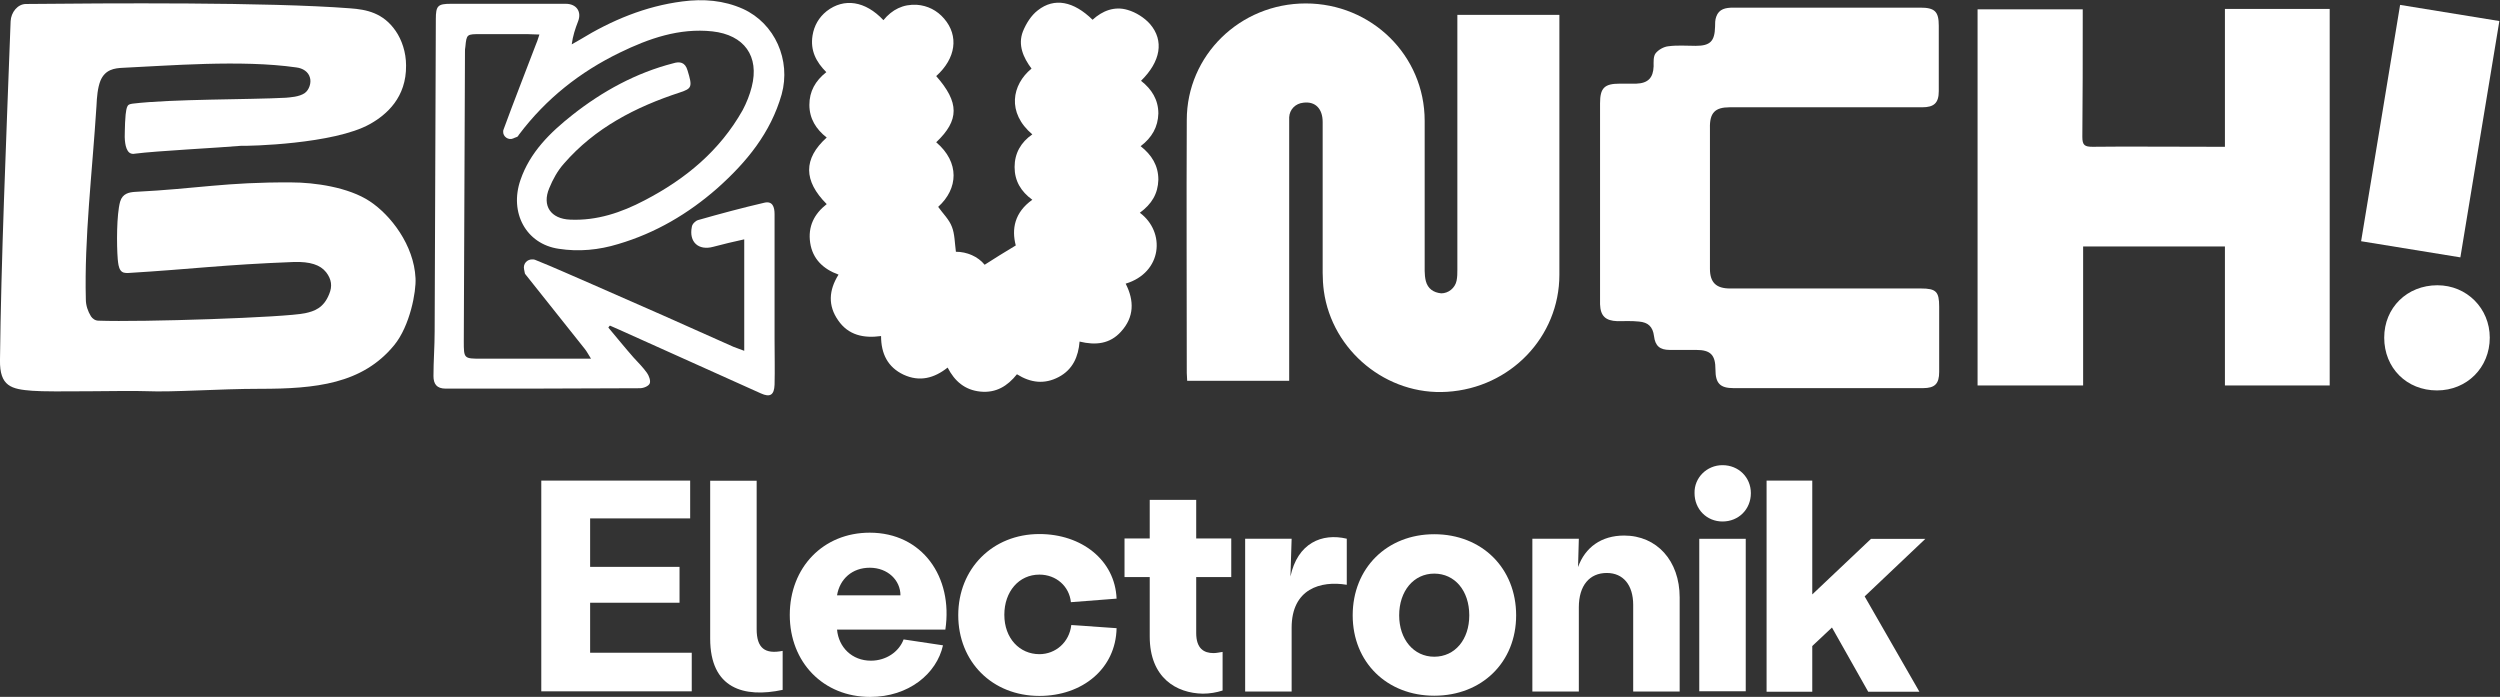 <svg xmlns:inkscape="http://www.inkscape.org/namespaces/inkscape" xmlns:sodipodi="http://sodipodi.sourceforge.net/DTD/sodipodi-0.dtd" xmlns:svg="http://www.w3.org/2000/svg" xmlns="http://www.w3.org/2000/svg" xmlns:xlink="http://www.w3.org/1999/xlink" version="1.1" id="svg2" sodipodi:docname="Brunch Electronik_Logo.ai" x="0px" y="0px" style="enable-background:new 0 0 933.3 333.3;" xml:space="preserve" viewBox="43.16 48.07 846.08 235.85">
<rect x="43.16" y="48.07" width="846.08" height="235.85" fill="#333333" stroke="none"/>
<style type="text/css">
	.st0{fill:#FFFFFF;}
</style>
<sodipodi:namedview bordercolor="#666666" borderopacity="1.0" id="namedview4" inkscape:pagecheckerboard="0" inkscape:pageopacity="0.0" inkscape:pageshadow="2" pagecolor="#ffffff">
	</sodipodi:namedview>
<g id="g8" transform="matrix(1.333,0,0,-1.333,0,333.333)" inkscape:groupmode="layer" inkscape:label="Brunch Electronik_Logo">
	<g id="g10">
		<g>
			<g id="g12">
				<g id="g18" transform="translate(126.273,162.888)">
					<path id="path20" class="st0" d="M0,0c-5.4,3.6-14.1,4.8-19.9,4.8c-16.8,0.1-23.8-1.6-39.7-2.4c-1.5-0.1-3.2-0.4-3.8-2.5       c-0.9-3.3-0.9-10.9-0.6-14.6c0.1-1,0.2-2.1,0.7-2.8c0.5-0.7,1.2-0.7,1.9-0.7c16.5,1,23.9,2.1,42.2,2.8c4,0.1,6.6-0.7,8.1-2.6       c1.4-1.8,1.6-3.6,0.8-5.5c-1.4-3.6-3.8-4.4-6.1-4.9c-4.9-1.1-41.7-2.3-52.5-1.9c-0.8,0-1.5,0.5-1.9,1.1       c-0.8,1.3-1.3,2.8-1.3,4.3c-0.4,15.6,1.6,31.9,2.7,49.1c0.1,2.3,0.3,4.6,1,6.4c1.2,2.9,3.6,3.2,5.7,3.3       c11.2,0.5,30.1,2.1,44,0.1c1.7-0.2,3.1-1.1,3.5-2.6c0.4-1.3-0.2-3.1-1.3-3.9c-1.4-1-3.8-1.1-4.8-1.2       c-9.3-0.5-28.9-0.3-38.9-1.5c-0.5-0.1-1-0.1-1.3-0.6c-0.3-0.5-0.4-1.4-0.5-2.2c-0.1-1.4-0.2-2.7-0.2-4.1c-0.1-2,0-4.5,1.1-5.5       c0.5-0.4,1-0.4,1.5-0.3c5.4,0.7,21.3,1.5,27,2C-31,14-9.1,14.5,0,19.6c4.3,2.4,9.3,6.8,9.2,14.9c0,3.4-1.1,6.5-2.6,8.7       C3.4,47.9-0.9,48.7-5,49c-20.8,1.6-61.7,1.3-82.3,1.1c-2.1,0-3.8-2.1-3.9-4.4c-1.2-32.2-2.4-60.3-2.7-86       c-0.1-6.7,2.9-7.4,8.2-7.8c5-0.4,23.7,0.1,28.8-0.1c7.3-0.3,18.4,0.6,29,0.6c14.1,0,26,1.2,34.1,11.1c4,4.9,5.6,13.6,5.4,17       C11.2-11.1,5.3-3.5,0,0"/>
				</g>
				<g id="g22" transform="translate(402.384,207.726)">
					<path id="path24" class="st0" d="M0,0c0-20.7,0-41.4,0-62.2C0-63.1,0-64-0.2-65c-0.4-1.9-2.1-3.2-3.9-3.2       C-6.1-68-7.5-67-8-65.1c-0.2,0.8-0.3,1.7-0.3,2.6c0,12.7,0,25.4,0,38.1c0,16.6-13.5,29.8-30.2,29.8       c-16.7,0-30.2-13.2-30.2-29.6c-0.1-21.4,0-42.8,0-64.2c0-0.6,0.1-1.3,0.1-2h25.9v2.5v62.8c0,0.5,0,1.1,0,1.6       c0.1,2,1.6,3.5,3.6,3.7c3,0.4,4.9-1.5,4.9-4.9c0-12.8,0-25.6,0-38.3c0-1.5,0.1-3.1,0.3-4.6c2.1-15.2,16-26.6,31.3-25.6       c16.1,1,28.5,14,28.5,29.7c0,21.2,0,42.4,0,63.6v2.4H0V0z"/>
				</g>
				<g id="g26" transform="translate(324.37,207.884)">
					<path id="path28" class="st0" d="M0,0c-1.4,1.6-3.6,3-5.7,3.6c-3.3,1-6.4-0.2-8.9-2.5c-4.8,4.7-9.7,5.7-13.9,2.4       c-1.7-1.3-3-3.4-3.8-5.4c-1.3-3.4,0.1-6.6,2.2-9.4c-5-4.1-6.3-11.2,0.2-16.7c-2.9-2-4.5-4.8-4.5-8.3c0-3.5,1.6-6.2,4.5-8.3       c-4.5-3.2-5.3-7.4-4.2-11.6c-2.8-1.7-5.3-3.2-7.9-4.9c-1.7,2.1-4.5,3.3-7.3,3.3c-0.3,2.3-0.3,4.5-1,6.3       c-0.7,1.9-2.3,3.4-3.5,5.1c5.1,4.6,5.5,11.3-0.5,16.4c5.9,5.6,5.9,10.1,0,16.8c5,4.5,5.8,10.2,2,14.6c-1.8,2.1-4.2,3.3-6.9,3.5       c-3.5,0.2-6.3-1.2-8.5-3.9c-4.6,4.9-10,5.7-14.4,2.3c-2-1.6-3.2-3.7-3.6-6.2c-0.6-3.8,0.9-6.7,3.5-9.3       c-2.8-2.2-4.3-4.9-4.3-8.3c0-3.5,1.7-6.2,4.4-8.3c-6-5.4-5.9-11,0-16.9c-3.2-2.5-4.8-5.7-4.2-9.8c0.6-4.1,3.3-6.7,7.2-8.1       c-2.5-4-2.7-7.9-0.1-11.6c2.6-3.8,6.5-4.6,10.9-4c0-4.5,1.7-7.9,5.7-9.8c4.1-1.9,7.8-0.9,11.2,1.8c1.8-3.5,4.4-5.7,8.3-6.1       c4-0.4,6.9,1.4,9.3,4.4c3.5-2.2,7-2.6,10.6-0.7c3.6,1.9,5,5.2,5.3,9c4.1-1,7.7-0.6,10.5,2.5C-4-74.4-4-70.2-6.2-65.9       c9.3,2.8,10.2,13.1,3.6,18c3,2.2,4.6,4.8,4.7,8.4c0,3.6-1.7,6.3-4.5,8.5c2.9,2.2,4.4,4.9,4.5,8.3c0,3.5-1.7,6.2-4.4,8.3       C2.7-9.5,3.6-4.2,0,0"/>
				</g>
				<g id="g30" transform="translate(597.258,176.733)">
					<path id="path32" class="st0" d="M0,0h-2.4C-8,0-28.1,0.1-33.6,0c-2,0-2.6,0.4-2.6,2.5c0.1,10,0.1,20,0.1,30.1v2.3h-26.7v-95.5       h26.8v35.3H0v-35.3h26.6v95.6H0V0z"/>
				</g>
				<g id="g34" transform="translate(471.509,186.762)">
					<path id="path36" class="st0" d="M0,0c16.3,0,32.6,0,48.9,0c3,0,4.2,1.1,4.2,4.1c0,5.5,0,11,0,16.6c0,3.6-1,4.6-4.7,4.6       c-8,0-16,0-24,0c-7.8,0-15.6,0-23.4,0C-1,25.3-2.7,25-3.4,23c-0.3-0.8-0.3-1.7-0.3-2.6c-0.1-3.6-1.2-4.8-4.9-4.8       c-2.3,0-4.6,0.2-6.9-0.1c-1.2-0.1-2.6-0.9-3.3-1.8c-0.6-0.8-0.5-2.2-0.5-3.3c-0.1-2.9-1.4-4.3-4.4-4.4c-1.4,0-2.8,0-4.2,0       c-3.9,0-5-1.1-5-5c0-8.4,0-16.8,0-25.2v-16.1c0-3.2,0-6.5,0-9.7c0.1-3,1.4-4.2,4.4-4.3c1.8,0,3.6,0.1,5.5-0.1       c2.3-0.2,3.5-1.3,3.8-3.7c0.3-2.5,1.5-3.5,4-3.5c2.2,0,4.4,0,6.7,0c3.7,0,4.9-1.3,4.9-5c0-3.5,1.2-4.7,4.6-4.7       c16,0,32.1,0,48.1,0c3,0,4.1,1.1,4.1,4.1c0,5.5,0,11,0,16.6c0,3.8-0.8,4.6-4.6,4.6c-16.2,0-32.3,0-48.5,0c-3.5,0-5.1,1.5-5.1,5       c0,11.9,0,23.8,0,35.7C-5.1-1.4-3.7,0,0,0"/>
				</g>
				<g id="g38" transform="translate(221.029,211.736)">
					<path id="path40" class="st0" d="M0,0c-4.9,2.2-10.1,2.6-15.4,1.9c-9.4-1.2-18-4.8-26-9.7c-0.7-0.4-1.4-0.8-2.1-1.2       c0.3,2.2,0.9,4,1.6,5.8c1,2.5-0.4,4.5-3.1,4.5c-9.7,0-19.5,0-29.2,0c-3.3,0-3.8-0.5-3.8-3.9c-0.1-26.4-0.2-52.9-0.3-79.3       c0-3.8-0.3-7.5-0.3-11.3c0-2,0.8-3.2,3.1-3.2c16.4,0,32.8,0,49.3,0.1c0.9,0,2.2,0.5,2.5,1.2c0.3,0.7-0.2,2-0.7,2.7       c-1,1.4-2.2,2.6-3.4,3.9c-2.2,2.5-4.3,5.1-6.4,7.6c0.1,0.2,0.3,0.4,0.4,0.5c0.8-0.4,1.7-0.7,2.5-1.1       c11.9-5.4,23.9-10.7,35.8-16.1c2.4-1.1,3.4-0.4,3.5,2.2c0.1,3.8,0,7.7,0,11.5c0,10.6,0,21.2,0,31.8c0,1.8-0.5,3.4-2.6,2.9       c-5.6-1.3-11.2-2.8-16.8-4.4c-0.7-0.2-1.5-1-1.6-1.7c-0.8-3.9,1.7-6.1,5.4-5.1c2.6,0.7,5.2,1.3,7.9,1.9v-28.3       c-1.1,0.4-1.9,0.7-2.7,1C-14.4-80.4-26.2-75.2-38.1-70c-4.9,2.1-9.7,4.3-14.7,6.3c-0.2,0.1-0.4,0.1-0.6,0.1       c-1.4,0.1-2.5-1.1-2.2-2.5c0.1-0.3,0.1-0.7,0.2-1c0-0.2,0.3-0.4,0.4-0.6c4.9-6.2,9.9-12.4,14.8-18.6c0.5-0.6,0.9-1.4,1.6-2.5       h-3.1h-24.7c-4.5,0-4.5,0-4.5,4.5c0.1,24.5,0.2,49,0.3,73.4c0,0.4,0,0.9,0.1,1.3c0.3,3.2,0.4,3.2,3.8,3.2c4,0,8,0,12,0       c0.8,0,1.7-0.1,3-0.1c-0.4-1.3-0.7-2.1-1-2.8c-2.7-7.1-5.5-14.2-8.1-21.3c-0.1-0.2-0.1-0.4-0.1-0.5c-0.1-1.3,1.3-2.3,2.5-1.8       c0.3,0.1,0.6,0.3,1,0.4c0.3,0.1,0.4,0.5,0.6,0.7c6.8,9,15.4,15.8,25.5,20.7c7.4,3.6,15.1,6.3,23.5,5.4c8.1-0.9,12-6.3,10-14.1       c-0.5-2-1.3-4-2.3-5.9C-5.9-36-14.6-43.2-25-48.6c-5.9-3.1-12.1-5.2-18.9-4.9c-4.9,0.2-7.2,3.5-5.3,8c0.9,2.2,2.1,4.4,3.7,6.2       c7.9,9.1,18.2,14.4,29.5,18.1c3,1,3.2,1.4,1.9,5.6c-0.6,2.1-2,2.3-3.6,1.8c-9.4-2.4-18-7.1-25.6-13.1       c-5.7-4.5-10.8-9.5-13.2-16.5c-2.9-8.3,1.4-16.3,9.7-17.5c5.1-0.8,10.2-0.3,15.1,1.2c9.5,2.8,17.8,7.7,25.2,14.2       c7.4,6.6,13.5,14,16.3,23.8C12.2-13,8.1-3.7,0,0"/>
				</g>
				<g id="g42" transform="translate(666.934,208.657)">
					<path id="path44" class="st0" d="M0,0c-8.5,1.4-16.7,2.7-25.2,4.1c-3.5-21.5-6.4-38.6-9.9-60c8.5-1.4,16.7-2.7,25.2-4.1       C-6.4-38.5-3.5-21.4,0,0"/>
				</g>
				<g id="g46" transform="translate(651.199,141.576)">
					<path id="path48" class="st0" d="M0,0c-7.7,0-13.5-5.7-13.5-13.3c0-7.7,5.7-13.4,13.4-13.4c7.6,0,13.4,5.8,13.4,13.4       C13.3-5.9,7.5,0,0,0"/>
				</g>
				<g id="g50" transform="translate(169.803,91.982)">
					<path id="path52" class="st0" d="M0,0h37.8v-9.6H12.4v-12.3h22.7V-31H12.4v-12.7h25.8v-9.8H0V0z"/>
				</g>
				<g id="g54" transform="translate(212.684,51.853)">
					<path id="path56" class="st0" d="M0,0v40.1h11.8V2.4c0-4.8,2.1-6.4,6.6-5.5V-13C8.6-15.1,0-12.7,0,0"/>
				</g>
				<g id="g58" transform="translate(260.992,62.861)">
					<path id="path60" class="st0" d="M0,0c0,3.8-3.2,7-7.8,7c-4.4,0-7.6-2.8-8.3-7H0z M-28.1-5c0,12.1,8.5,20.9,20.3,20.9       c13.3,0,21.2-11.2,19.2-24.6h-27.5c0.4-4.5,3.8-7.9,8.6-7.9c3.8,0,7.1,2.2,8.3,5.4l10-1.5C9.2-19.9,2.1-25.8-7.7-25.8       C-19.6-25.8-28.1-17-28.1-5"/>
				</g>
				<g id="g62" transform="translate(275.666,57.815)">
					<path id="path64" class="st0" d="M0,0c0,11.8,8.7,20.6,20.6,20.6c10.7,0,19.2-6.6,19.6-16.4L28.6,3.3c-0.4,4-3.7,7-8,7       c-5.2,0-8.9-4.3-8.9-10.2c0-6,3.9-10,8.9-10c4.1,0,7.6,3,8.1,7.4l11.5-0.8C40-13.6,31.5-20.5,20.6-20.5C8.6-20.5,0-11.8,0,0"/>
				</g>
				<g id="g66" transform="translate(324.279,52.389)">
					<path id="path68" class="st0" d="M0,0v15.1h-6.4v9.8H0v9.8h11.8v-9.8h8.9v-9.8h-8.9V0.9c0-4,2-5.1,4.4-5.1       c0.8,0,1.5,0.2,2.3,0.3v-9.8c-1.5-0.5-3.3-0.8-5-0.8C6.8-14.4,0-10.5,0,0"/>
				</g>
				<g id="g70" transform="translate(348.507,77.231)">
					<path id="path72" class="st0" d="M0,0h11.8l-0.3-9.6c1.8,8.5,8,11.1,14.3,9.6v-11.7c-6.6,1.1-14-1-14-10.9v-16.2H0V0z"/>
				</g>
				<g id="g74" transform="translate(396.509,47.268)">
					<path id="path76" class="st0" d="M0,0c5.3,0,8.9,4.4,8.9,10.5c0,6.3-3.7,10.6-8.9,10.6c-5.2,0-8.9-4.4-8.9-10.6       C-8.9,4.4-5.2,0,0,0 M-20.7,10.5c0,12,8.7,20.6,20.7,20.6c12.1,0,20.8-8.6,20.8-20.6C20.8-1.4,12.1-9.9,0-9.9       C-12-9.9-20.7-1.4-20.7,10.5"/>
				</g>
				<g id="g78" transform="translate(421.425,77.231)">
					<path id="path80" class="st0" d="M0,0h11.8l-0.2-7.2c1.8,5,5.9,8,11.7,8c8.3,0,14.1-6.4,14.1-15.7v-23.9H25.6v22       c0,5-2.5,8.1-6.7,8.1c-4.4,0-7.1-3.2-7.1-8.7v-21.4H0V0z"/>
				</g>
				<path id="path82" class="st0" d="M463.8,77.2h11.8V38.5h-11.8V77.2z M469.7,95.9c4.1,0,7.2-3.1,7.2-7.1c0-4.1-3.1-7.2-7.2-7.2      c-4,0-7.1,3.1-7.1,7.2C462.5,92.7,465.7,95.9,469.7,95.9"/>
				<g id="g84" transform="translate(480.89,91.982)">
					<path id="path86" class="st0" d="M0,0h11.6v-28.9l14.9,14.1h13.8L24.9-29.4l13.9-24.2H25.8l-9.2,16.3l-5-4.7v-11.6H0V0z"/>
				</g>
			</g>
		</g>
	</g>
</g>
</svg>